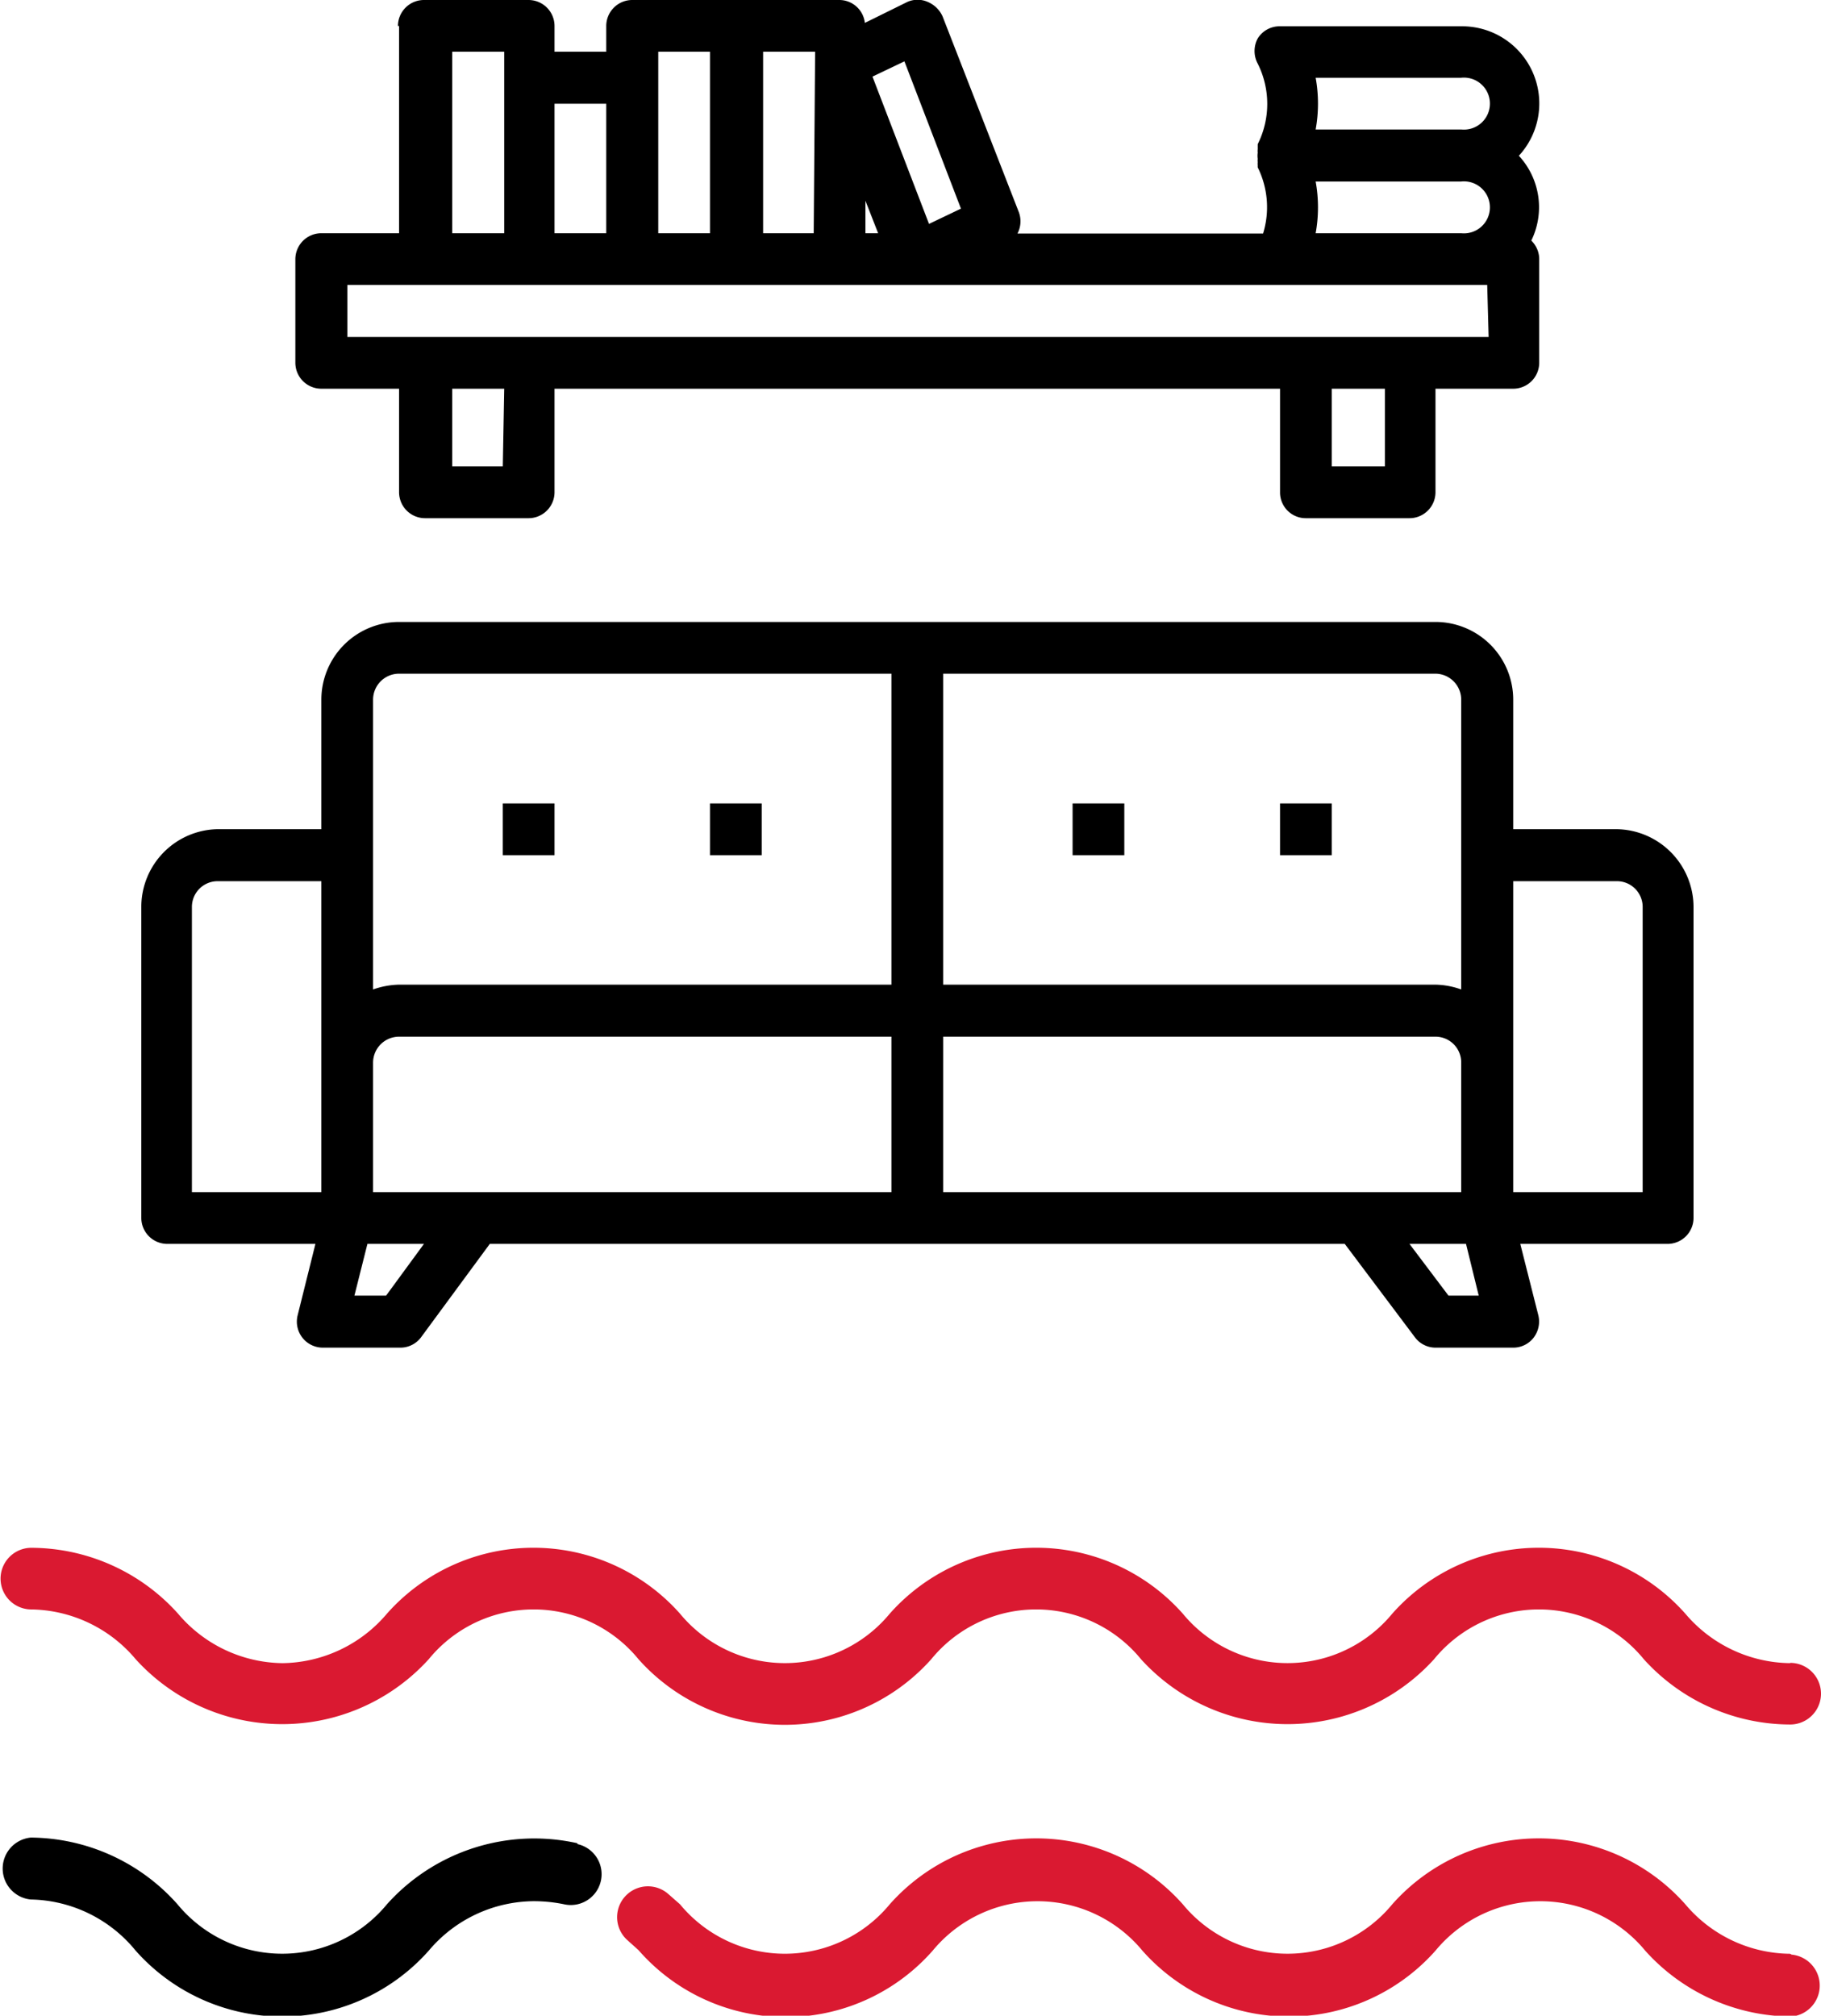 <svg xmlns="http://www.w3.org/2000/svg" viewBox="0 0 64.43 71.3"><defs><style>.cls-1{fill:#da1931;}</style></defs><title>Zateceni armos srazek</title><g id="Vrstva_2" data-name="Vrstva 2"><g id="Garaz"><g id="Zateceni_armos_srazek" data-name="Zateceni armos srazek"><path d="M57.21,29.33H53.54V24.75A2.75,2.75,0,0,0,50.79,22H14.12a2.75,2.75,0,0,0-2.75,2.75v4.58H7.7A2.75,2.75,0,0,0,5,32.08v11a.92.92,0,0,0,.92.92h5.24l-.63,2.53a.92.92,0,0,0,.89,1.14h2.75a.91.91,0,0,0,.73-.37L17.33,44H47.58l2.48,3.3a.91.91,0,0,0,.73.37h2.75a.91.91,0,0,0,.72-.35.94.94,0,0,0,.17-.79L53.79,44H59a.92.92,0,0,0,.92-.92v-11a2.76,2.76,0,0,0-2.75-2.75ZM51.7,24.75V35a2.82,2.82,0,0,0-.91-.17H33.37v-11H50.79a.92.92,0,0,1,.91.92ZM16.87,42.17H13.2V37.58a.92.92,0,0,1,.92-.91H31.54v5.5ZM13.2,24.75a.92.92,0,0,1,.92-.92H31.54v11H14.12a2.93,2.93,0,0,0-.92.17ZM6.79,32.08a.91.91,0,0,1,.91-.91h3.67v11H6.79Zm6.87,13.75H12.54L13,44h2Zm19.71-9.16H50.79a.91.91,0,0,1,.91.91v4.59H33.37Zm17.88,9.16L49.87,44h2l.45,1.83Zm6.87-3.66H53.54v-11h3.67a.91.91,0,0,1,.91.91Z"/><rect x="17.79" y="28.42" width="1.83" height="1.83"/><rect x="25.12" y="28.42" width="1.83" height="1.83"/><rect x="37.95" y="28.42" width="1.83" height="1.83"/><rect x="45.29" y="28.42" width="1.83" height="1.83"/><path d="M14.12.92V8.25H11.37a.92.92,0,0,0-.92.92v3.66a.92.92,0,0,0,.92.92h2.75v3.67a.92.92,0,0,0,.92.91H18.7a.92.92,0,0,0,.92-.91V13.75H45.29v3.67a.91.91,0,0,0,.91.91h3.67a.92.92,0,0,0,.92-.91V13.75h2.75a.92.92,0,0,0,.92-.92V9.17a.92.92,0,0,0-.28-.66,2.68,2.68,0,0,0-.44-3,2.73,2.73,0,0,0-2-4.58H45.29a.91.91,0,0,0-.79.43.94.94,0,0,0,0,.89,3.18,3.18,0,0,1,0,2.85s0,0,0,.07l0,.11a.5.5,0,0,0,0,.12.81.81,0,0,0,0,.22.5.5,0,0,0,0,.12.49.49,0,0,0,0,.11.64.64,0,0,0,0,.07,3.17,3.17,0,0,1,.19,2.34H36a.93.93,0,0,0,.05-.75L33.35.58a1,1,0,0,0-.52-.51.89.89,0,0,0-.73,0L30.6.81A.91.91,0,0,0,29.7,0H22.37a.92.92,0,0,0-.92.92v.91H19.62V.92A.92.92,0,0,0,18.7,0H15a.92.92,0,0,0-.92.92ZM17.79,16.5H16V13.75h1.84ZM49,16.5H47.12V13.75H49Zm3.67-4.58H12.29V10.08H52.62ZM46.55,2.75H51.7a.92.92,0,1,1,0,1.83H46.55a5.12,5.12,0,0,0,0-1.83Zm0,3.67H51.7a.92.92,0,1,1,0,1.83H46.55a5.12,5.12,0,0,0,0-1.83ZM30.62,8.25V7.1l.45,1.15ZM32,2.17l2,5.21-1.13.54-2-5.21ZM28.79,8.25H27V1.83h1.84Zm-5.5-6.42h1.83V8.25H23.29ZM21.45,3.67V8.25H19.62V3.67ZM16,1.83h1.84V8.25H16Z"/><path class="cls-1" d="M63.34,58.83a4.93,4.93,0,0,1-3.71-1.75,6.93,6.93,0,0,0-10.37,0,4.8,4.8,0,0,1-7.41,0,6.93,6.93,0,0,0-10.37,0,4.81,4.81,0,0,1-7.42,0,6.93,6.93,0,0,0-10.37,0A4.92,4.92,0,0,1,10,58.83a4.91,4.91,0,0,1-3.7-1.75,7,7,0,0,0-5.19-2.33,1.09,1.09,0,0,0,0,2.18A4.91,4.91,0,0,1,4.8,58.69a7,7,0,0,0,10.37,0,4.79,4.79,0,0,1,7.42,0,6.94,6.94,0,0,0,10.36,0,4.79,4.79,0,0,1,7.42,0,7,7,0,0,0,10.37,0,4.79,4.79,0,0,1,7.42,0A7,7,0,0,0,63.34,61a1.09,1.09,0,1,0,0-2.18Z"/><path class="cls-1" d="M63.34,69.11a4.9,4.9,0,0,1-3.71-1.75,6.93,6.93,0,0,0-10.37,0,4.8,4.8,0,0,1-7.41,0,6.93,6.93,0,0,0-10.37,0,4.81,4.81,0,0,1-7.42,0L23.65,67a1.09,1.09,0,1,0-1.45,1.63l.39.35A6.92,6.92,0,0,0,33,69a4.81,4.81,0,0,1,7.42,0,6.93,6.93,0,0,0,10.37,0,4.81,4.81,0,0,1,7.42,0,7,7,0,0,0,5.18,2.33,1.1,1.1,0,0,0,0-2.19Z"/><path d="M20.43,65.2a7,7,0,0,0-6.74,2.16,4.8,4.8,0,0,1-7.41,0A7,7,0,0,0,1.09,65a1.1,1.1,0,0,0,0,2.19A4.9,4.9,0,0,1,4.8,69a6.93,6.93,0,0,0,10.37,0,4.9,4.9,0,0,1,3.71-1.75,5.27,5.27,0,0,1,1.08.11,1.09,1.09,0,1,0,.47-2.13Z"/></g></g></g></svg>